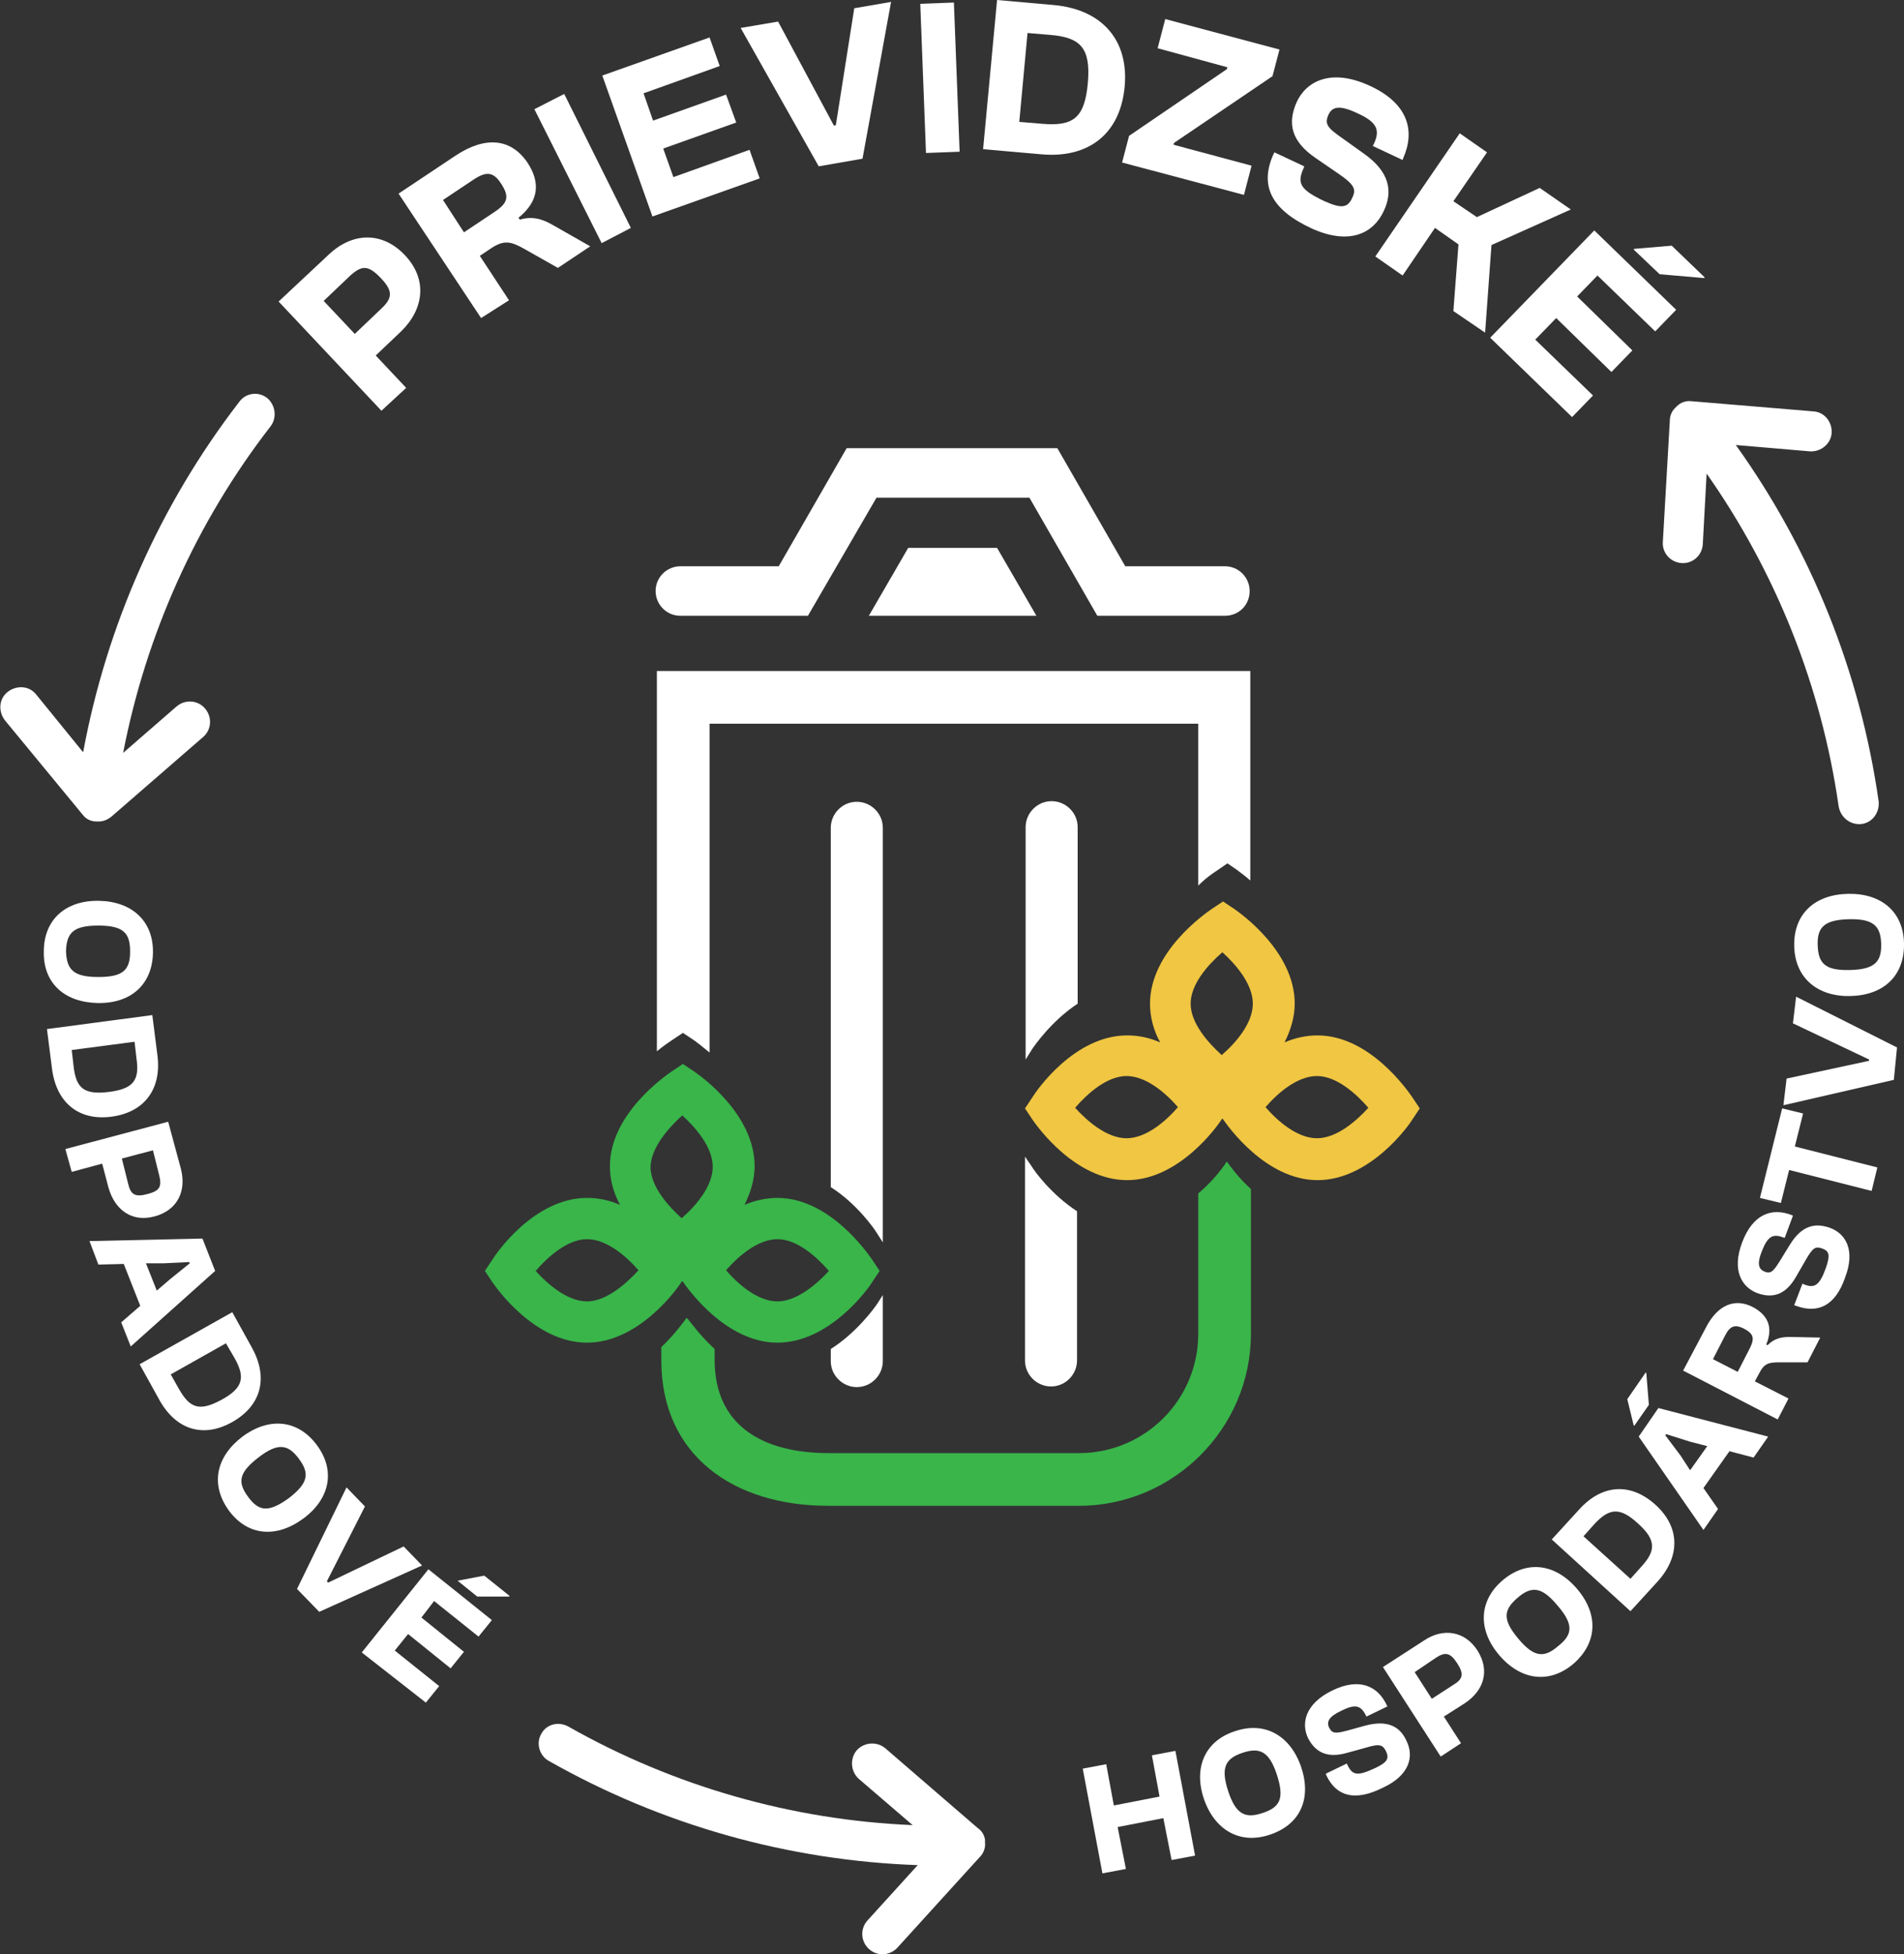 <?xml version="1.0" encoding="UTF-8"?>
<!-- Generator: Adobe Illustrator 27.1.1, SVG Export Plug-In . SVG Version: 6.00 Build 0)  -->
<svg xmlns="http://www.w3.org/2000/svg" xmlns:xlink="http://www.w3.org/1999/xlink" version="1.1" id="Layer_1" x="0px" y="0px" viewBox="0 0 300 307.8" style="enable-background:new 0 0 300 307.8;" xml:space="preserve">
<rect x="0" y="0" width="300" height="307.8" fill="#333333" stroke="none"/>
<style type="text/css">
	.st0{fill:#FFFFFF;}
	.st1{fill:#F0C642;}
	.st2{fill:#39B54A;}
</style>
<g>
	<g>
		<path class="st0" d="M60.1,64.7L43.9,47.5l7.9-7.4c3.7-3.5,8.4-3.7,12,0.1c3.6,3.8,3,8.5-0.6,12l-4,3.8l4.8,5.1L60.1,64.7z     M51,47.4l4.9,5.2l4.2-4c1.8-1.7,1.8-2.8-0.1-4.8c-2-2.1-3-2-4.8-0.4L51,47.4z"></path>
		<path class="st0" d="M75.8,50.1l-13-19.6l9-6c4.7-3.1,8.7-2.7,11.3,1.1c2.1,3.2,1.8,6.1-1.4,8.7l0.2,0.3c2-0.6,3.6-0.1,5.3,0.9    l5.8,3.3l-5.1,3.4l-5.3-3c-2-1.1-3.1-1.5-5.2-0.1l-1.8,1.2l4.6,7L75.8,50.1z M73.1,36.6l4.8-3.2C80,32,80.3,31,79,29    c-1.2-1.9-2.3-2.1-4.4-0.7l-4.8,3.2L73.1,36.6z"></path>
		<path class="st0" d="M94.8,38.3L84.2,17.2l4.7-2.4l10.5,21.1L94.8,38.3z"></path>
		<path class="st0" d="M102.8,34.1l-7.9-22.2l16.9-6l1.6,4.5l-12,4.3l1.5,4.3l11.5-4.1l1.6,4.4l-11.5,4.1l1.6,4.5l12-4.3l1.6,4.5    L102.8,34.1z"></path>
		<path class="st0" d="M129,26.2L116.7,4.4l5.9-1l8.8,16.4l0.3-0.1l2.9-18.4l5.8-1L135.9,25L129,26.2z"></path>
		<path class="st0" d="M145.9,24.1l-0.9-23.5l5.3-0.2l0.9,23.5L145.9,24.1z"></path>
		<path class="st0" d="M154.9,23.5L157.1,0l9,0.8c7.5,0.7,11.8,5.5,11.1,12.9c-0.7,7.4-5.7,11.3-13.2,10.6L154.9,23.5z M161.9,5.2    l-1.3,14l3.6,0.3c4.8,0.4,6.7-0.8,7.2-6.4c0.5-5.6-1.2-7.2-5.9-7.6L161.9,5.2z"></path>
		<path class="st0" d="M176.8,25.6l1.1-4.2l15.4-10.5l0.1-0.3l-11-3l1.2-4.6l18,4.8l-1.1,4.2L185,22.5l-0.1,0.3l12.3,3.3l-1.2,4.6    L176.8,25.6z"></path>
		<path class="st0" d="M200.6,24.4l0.2-0.4l4.7,2.2l-0.1,0.3c-1.1,2.4-0.5,3.4,3.3,5.2c2.7,1.2,3.6,1,4.3-0.4c0.7-1.4,0.6-2.1-2.2-4    l-3.5-2.4c-3.8-2.6-4.5-5.4-3-8.8c1.5-3.3,5.4-5.4,11.5-2.6c6.1,2.8,7.2,7.1,5.3,11.4l-0.1,0.3l-4.7-2.2l0.2-0.4    c1-2.2,0.4-3.4-2.7-4.8c-2.8-1.3-3.9-1-4.5,0.3c-0.6,1.4-0.2,2,2.1,3.6l3.5,2.5c4.1,2.9,4.6,6,3.1,9.1c-1.6,3.4-5.3,5.4-11.3,2.7    C200.2,33,198.5,29.2,200.6,24.4z"></path>
		<path class="st0" d="M216.7,40.4L230,21l4.3,3l-5.3,7.7l3.7,2.5l9.9-4.6l4.9,3.4l-12.5,5.6l-1,13.8l-5-3.4l0.8-10.5l-3.7-2.6    l-5.1,7.5L216.7,40.4z"></path>
		<path class="st0" d="M234.8,53.2l16.4-16.9l12.9,12.5l-3.3,3.4l-9.1-8.8l-3.2,3.3l8.7,8.5l-3.3,3.4l-8.7-8.5l-3.3,3.4l9.1,8.8    l-3.3,3.4L234.8,53.2z M257.4,39.3l0.1-0.1l5.9-0.5l5.2,5l-0.1,0.1l-7-0.6L257.4,39.3z"></path>
	</g>
	<g>
		<path class="st0" d="M15.6,141.9c5.2,0.1,8.6,3.2,8.5,8.2c-0.1,5-3.5,8-8.7,7.9c-5.2-0.1-8.6-3.1-8.5-8.1    C6.9,144.8,10.4,141.8,15.6,141.9z M15.5,153.9c3.9,0,5-1.1,5-4c0-2.9-1-4.1-5-4.1c-3.9,0-5,1.1-5.1,4    C10.5,152.7,11.5,153.9,15.5,153.9z"></path>
		<path class="st0" d="M7.4,162.1l16.6-2.2l0.8,6.3c0.7,5.3-2,9-7.2,9.7c-5.2,0.7-8.7-2.2-9.4-7.5L7.4,162.1z M21.2,164.1l-9.9,1.3    l0.3,2.6c0.4,3.4,1.6,4.5,5.6,4c3.9-0.5,4.8-1.9,4.3-5.3L21.2,164.1z"></path>
		<path class="st0" d="M10.3,181l16.2-4.3l2,7.4c0.9,3.5-0.5,6.5-4.1,7.5c-3.6,1-6.3-1-7.3-4.5l-1-3.8l-4.8,1.3L10.3,181z     M24.1,181.2l-4.9,1.3l1,4c0.4,1.7,1.1,2.1,3,1.6c2-0.5,2.3-1.2,1.9-2.9L24.1,181.2z"></path>
		<path class="st0" d="M14.1,195.5l17.8-0.4l2,5.1l-13.3,11.9l-1.5-3.8l3-2.6l-2.6-6.6l-4,0.1L14.1,195.5z M23,199l1.7,4.3l2.1-1.8    l3.1-2.5l-0.1-0.2l-4,0.2L23,199z"></path>
		<path class="st0" d="M22,214.9l14.6-8.2l3.1,5.6c2.6,4.7,1.5,9.1-3.1,11.7c-4.6,2.6-8.9,1.2-11.5-3.5L22,214.9z M35.6,211.6    l-8.7,4.9l1.3,2.3c1.7,3,3.2,3.6,6.7,1.7c3.5-1.9,3.7-3.6,2.1-6.5L35.6,211.6z"></path>
		<path class="st0" d="M38.2,226.3c4.2-3.1,8.7-2.7,11.7,1.3c3,4,2.1,8.5-2.1,11.6c-4.2,3.1-8.7,2.8-11.7-1.2    C33.1,233.9,34,229.5,38.2,226.3z M45.5,236c3.1-2.4,3.3-3.9,1.6-6.2c-1.7-2.3-3.3-2.6-6.4-0.2c-3.1,2.4-3.3,3.9-1.6,6.2    C40.8,238.1,42.3,238.3,45.5,236z"></path>
		<path class="st0" d="M46.8,250.3l7.8-16l2.9,3l-6,11.8l0.2,0.2l11.9-5.7l2.9,3l-16.2,7.3L46.8,250.3z"></path>
		<path class="st0" d="M57,260.3l10.5-13.1l10,8l-2.1,2.6l-7-5.6l-2,2.6l6.7,5.4l-2.1,2.6l-6.7-5.4l-2.1,2.6l7,5.6l-2.1,2.6    L57,260.3z M72.1,249L72.1,249l4.2-0.8l4,3.2l-0.1,0.1l-5,0L72.1,249z"></path>
		<path class="st0" d="M173.7,295.1l-3.1-16.5l3.7-0.7l1.2,6.5l7.2-1.4l-1.2-6.5l3.7-0.7l3.1,16.5l-3.7,0.7l-1.3-6.6l-7.2,1.4    l1.3,6.6L173.7,295.1z"></path>
		<path class="st0" d="M189.7,283.4c-1.7-5,0.2-9.2,4.9-10.7c4.7-1.6,8.7,0.7,10.4,5.6c1.7,5-0.1,9.1-4.9,10.7    C195.4,290.6,191.4,288.3,189.7,283.4z M201.2,279.6c-1.2-3.7-2.7-4.4-5.4-3.5c-2.7,0.9-3.5,2.3-2.3,6c1.2,3.7,2.7,4.4,5.4,3.5    C201.7,284.7,202.4,283.3,201.2,279.6z"></path>
		<path class="st0" d="M209,279.7l-0.1-0.3l3.3-1.6l0.1,0.2c0.8,1.7,1.6,1.8,4.4,0.5c1.9-0.9,2.2-1.5,1.7-2.6    c-0.5-1-0.9-1.3-3.2-0.6l-2.9,0.8c-3.1,0.9-5,0-6.2-2.3c-1.1-2.3-0.5-5.4,3.8-7.5c4.3-2.1,7.2-0.7,8.6,2.3l0.1,0.2l-3.3,1.6    l-0.1-0.2c-0.8-1.6-1.7-1.8-3.9-0.7c-1.9,0.9-2.3,1.7-1.9,2.6c0.5,1,1,1,2.9,0.5l2.9-0.8c3.5-0.9,5.4,0.2,6.4,2.4    c1.2,2.4,0.6,5.4-3.7,7.4C213.5,283.8,210.6,283,209,279.7z"></path>
		<path class="st0" d="M227,276.7l-9.1-14.1l6.5-4.2c3-2,6.4-1.5,8.4,1.6c2,3.2,1,6.3-2,8.3l-3.3,2.1l2.7,4.2L227,276.7z     M222.9,263.4l2.7,4.2l3.4-2.2c1.5-0.9,1.7-1.7,0.6-3.4c-1.1-1.7-1.9-1.8-3.3-0.9L222.9,263.4z"></path>
		<path class="st0" d="M236.2,260.7c-3.4-4-3.2-8.6,0.6-11.8c3.8-3.2,8.3-2.6,11.7,1.4c3.4,4,3.2,8.5-0.6,11.8    C244.1,265.3,239.6,264.7,236.2,260.7z M245.4,252.9c-2.5-3-4.1-3.1-6.3-1.2c-2.2,1.9-2.4,3.4,0.1,6.4c2.5,3,4.1,3.1,6.3,1.2    C247.8,257.5,248,255.9,245.4,252.9z"></path>
		<path class="st0" d="M256.9,253.8l-12.4-11.3l4.3-4.7c3.6-4,8.1-4.3,12-0.8c3.9,3.5,4,8.1,0.4,12.1L256.9,253.8z M249.5,242    l7.4,6.7l1.7-1.9c2.3-2.5,2.4-4.2-0.5-6.8c-2.9-2.7-4.6-2.4-6.9,0.1L249.5,242z"></path>
		<path class="st0" d="M257.5,224.6l-0.1-0.1l-1-4.1l2.9-4.2l0.1,0.1l0.4,5L257.5,224.6z M268.4,241l-10.2-14.7l3.1-4.5l17.3,4.5    l-2.3,3.3l-3.8-1l-4.1,5.8l2.3,3.3L268.4,241z M266.3,231.6l2.7-3.8l-2.7-0.7l-3.8-1.2l-0.1,0.2l2.4,3.2L266.3,231.6z"></path>
		<path class="st0" d="M280.1,223.6l-14.9-7.7l3.6-6.8c1.8-3.5,4.5-4.7,7.4-3.2c2.4,1.3,3.2,3.2,2.1,5.9l0.2,0.1    c1.1-1.1,2.2-1.3,3.6-1.3l4.7,0.1l-2,3.9l-4.4,0c-1.6,0-2.4,0.1-3.2,1.7l-0.7,1.3l5.3,2.7L280.1,223.6z M273.8,216.1l1.9-3.7    c0.8-1.6,0.6-2.3-0.9-3.1c-1.4-0.7-2.2-0.5-3,1.1l-1.9,3.7L273.8,216.1z"></path>
		<path class="st0" d="M283,205.7l-0.3-0.1l1.3-3.4l0.2,0.1c1.7,0.7,2.5,0.2,3.5-2.6c0.7-2,0.5-2.6-0.5-3c-1.1-0.4-1.5-0.3-2.7,1.8    l-1.5,2.6c-1.6,2.8-3.6,3.5-6.1,2.6c-2.4-0.9-4.1-3.5-2.4-8c1.7-4.5,4.7-5.5,7.8-4.3l0.2,0.1l-1.3,3.5l-0.3-0.1    c-1.6-0.6-2.4-0.1-3.3,2.2c-0.8,2-0.5,2.8,0.4,3.2c1,0.4,1.4,0,2.4-1.6l1.6-2.6c1.9-3.1,4-3.5,6.3-2.7c2.5,0.9,4.1,3.5,2.4,7.9    C289.2,205.6,286.5,207,283,205.7z"></path>
		<path class="st0" d="M294.9,187.6l-13-3.3l-1.3,5.2l-3.3-0.8l3.5-14.1l3.3,0.8l-1.3,5.2l13,3.3L294.9,187.6z"></path>
		<path class="st0" d="M298.4,170.1l-17.4,4l0.5-4.2l13-2.8l0-0.2l-12-5.7l0.5-4.2l15.9,8L298.4,170.1z"></path>
		<path class="st0" d="M291.5,156.9c-5.2,0.1-8.7-2.9-8.8-7.9c-0.1-5,3.2-8.1,8.5-8.2c5.2-0.1,8.7,2.8,8.8,7.8    C300.1,153.7,296.8,156.8,291.5,156.9z M291.3,144.8c-3.9,0.1-5,1.3-4.9,4.1c0.1,2.9,1.2,4,5.1,3.9c3.9-0.1,5-1.3,4.9-4.2    C296.3,145.9,295.2,144.7,291.3,144.8z"></path>
	</g>
	<g>
		<path class="st0" d="M42.1,62.7c-1.4-1.1-3.4-0.8-4.4,0.6c-12.5,16.2-20.9,35.2-24.6,55.2l-7.4-9.1c-1.1-1.4-3.1-1.5-4.5-0.4    s-1.5,3.1-0.4,4.5L13,128.3c0.5,0.7,1.3,1.1,2.2,1.1c0.1,0,0.2,0,0.4,0c0.7,0,1.4-0.3,2-0.8L32,116.1c1.3-1.1,1.5-3.1,0.3-4.5    c-1.1-1.3-3.1-1.5-4.5-0.3l-8.4,7.3C23,100,30.9,82.3,42.6,67.2C43.7,65.8,43.4,63.8,42.1,62.7z"></path>
		<path class="st0" d="M85.3,273.1c-0.9,1.5-0.3,3.5,1.2,4.3c17.8,10.1,37.8,15.7,58.1,16.4l-7.9,8.7c-1.2,1.3-1.1,3.3,0.2,4.5    c1.3,1.2,3.3,1.1,4.5-0.2l13-14.3c0.6-0.6,0.9-1.5,0.8-2.3c0-0.1,0-0.2,0-0.4c-0.1-0.7-0.5-1.4-1.1-1.8l-14.6-12.6    c-1.3-1.1-3.3-1-4.5,0.3c-1.1,1.3-1,3.3,0.3,4.5l8.5,7.3c-19-0.8-37.6-6.1-54.2-15.5C88,271.1,86.1,271.6,85.3,273.1z"></path>
		<path class="st0" d="M293.3,129.8c1.7-0.2,2.9-1.8,2.7-3.6c-2.9-20.3-10.6-39.5-22.5-56.1l11.7,1c1.7,0.1,3.3-1.2,3.4-2.9    c0.1-1.7-1.1-3.3-2.9-3.4l-19.2-1.6c-0.9-0.1-1.7,0.2-2.3,0.8c-0.1,0.1-0.2,0.2-0.3,0.3c-0.5,0.5-0.8,1.2-0.8,2L262,85.4    c-0.1,1.7,1.2,3.2,3,3.3c1.7,0.1,3.2-1.2,3.3-3l0.6-11.1c10.9,15.5,18.1,33.5,20.8,52.4C290,128.8,291.6,130,293.3,129.8z"></path>
	</g>
</g>
<g>
	<g>
		<g>
			<polygon class="st0" points="157.1,86.3 143.1,86.3 136.9,97 163.3,97 157.1,86.3    "></polygon>
		</g>
		<g>
			<path class="st0" d="M193,97h-20.1l-10.7-18.6h-24.1L127.3,97h-20.1c-2.2,0-3.9-1.8-3.9-3.9c0-2.2,1.8-3.9,3.9-3.9h15.5     l10.7-18.6h33.2l10.7,18.6H193c2.2,0,3.9,1.8,3.9,3.9C196.9,95.3,195.2,97,193,97z"></path>
		</g>
		<g>
			<path class="st0" d="M162.6,165.3c0.4-0.6,3.1-4.5,7.2-7.2v-27.8c0-2.3-1.9-4.1-4.1-4.1c-2.3,0-4.1,1.9-4.1,4.1v36.6L162.6,165.3     z"></path>
			<path class="st0" d="M162.6,183.8l-1.1-1.6v32.1c0,2.3,1.9,4.1,4.1,4.1c2.3,0,4.1-1.9,4.1-4.1v-23.5     C165.7,188.2,163,184.5,162.6,183.8z"></path>
		</g>
		<path class="st0" d="M103.5,105.7v59.9c1.1-0.9,2-1.5,2.3-1.7l1.8-1.2l1.8,1.2c0.3,0.2,1.2,0.9,2.4,1.9v-51.8h77v25.5    c1.4-1.4,2.7-2.2,3-2.4l1.6-1.1l1.6,1.1c0.2,0.2,1,0.7,2,1.6v-33H103.5z"></path>
		<g>
			<path class="st0" d="M138.2,194.3l0.9,1.4v-65.3c0-2.3-1.9-4.1-4.1-4.1c-2.3,0-4.1,1.9-4.1,4.1V187     C135,189.6,137.8,193.6,138.2,194.3z"></path>
			<path class="st0" d="M138.2,205.4c-0.4,0.6-3.2,4.5-7.3,7.1v1.9c0,2.3,1.9,4.1,4.1,4.1c2.3,0,4.1-1.9,4.1-4.1V204L138.2,205.4z"></path>
		</g>
	</g>
	<g>
		<path class="st1" d="M222.5,172.8c-0.7-1-6.7-9.7-14.9-9.7c-1.8,0-3.6,0.4-5.2,1.1c0.9-1.8,1.6-3.9,1.6-6.1    c0-8.2-8.5-14.2-9.5-14.9l-1.8-1.2l-1.8,1.2c-1,0.7-9.7,6.7-9.7,14.9c0,2.2,0.6,4.3,1.6,6.1c-1.6-0.7-3.3-1.1-5.2-1.1    c-8.3,0-14.3,8.7-14.9,9.7l-1.2,1.8l1.2,1.8c0.7,1,6.7,9.5,14.9,9.5c8.2,0,14.3-8.6,14.9-9.6l0.1-0.1l0.1,0.1    c0.7,1,6.7,9.6,14.9,9.6c8.2,0,14.3-8.5,14.9-9.5l1.2-1.8L222.5,172.8z M192.6,150c2.1,1.9,4.8,5,4.8,8.1s-2.7,6.2-4.9,8.1    c-2.1-1.9-4.9-5-4.9-8.1C187.6,155,190.4,151.9,192.6,150z M177.5,179.3c-3.1,0-6.2-2.7-8.1-4.8c1.9-2.2,5-5,8.1-5    c3.1,0,6.2,2.7,8.1,4.9C183.7,176.6,180.6,179.3,177.5,179.3z M207.5,179.3c-3.1,0-6.2-2.7-8.1-4.9c1.9-2.2,5-4.9,8.1-4.9    c3.1,0,6.2,2.8,8.1,5C213.7,176.6,210.6,179.3,207.5,179.3z"></path>
		<path class="st2" d="M193.4,183.1l-0.1-0.1l-0.1,0.1c-0.3,0.5-1.9,2.8-4.4,4.9v22.1c0,10.4-8.4,18.8-18.8,18.8h-39.4    c-10.4,0-18-4.3-18-14.7v-1.7c-2.4-2.2-3.9-4.4-4.3-4.8l-0.1-0.1l-0.1,0.1c-0.3,0.4-1.7,2.4-3.9,4.5v2.1    c0,14.9,11.3,22.9,26.3,22.9H170c14.9,0,27.1-12.2,27.1-27.1v-22.8C195,185.4,193.7,183.5,193.4,183.1z"></path>
		<path class="st2" d="M137.4,198.4c-0.7-1-6.7-9.7-14.9-9.7c-1.8,0-3.6,0.4-5.2,1.1c0.9-1.8,1.6-3.9,1.6-6.1    c0-8.2-8.5-14.2-9.5-14.9l-1.8-1.2l-1.8,1.2c-1,0.7-9.7,6.7-9.7,14.9c0,2.2,0.6,4.3,1.6,6.1c-1.6-0.7-3.3-1.1-5.2-1.1    c-8.3,0-14.3,8.7-14.9,9.7l-1.2,1.8l1.2,1.8c0.7,1,6.7,9.5,14.9,9.5c8.2,0,14.3-8.6,14.9-9.6l0.1-0.1l0.1,0.1    c0.7,1,6.7,9.6,14.9,9.6c8.2,0,14.3-8.5,14.9-9.5l1.2-1.8L137.4,198.4z M107.5,175.7c2.1,1.9,4.8,5,4.8,8.1s-2.7,6.2-4.9,8.1    c-2.1-1.9-4.9-5-4.9-8.1C102.6,180.7,105.4,177.6,107.5,175.7z M92.5,205c-3.1,0-6.2-2.7-8.1-4.8c1.9-2.2,5-5,8.1-5    c3.1,0,6.2,2.7,8.1,4.9C98.7,202.2,95.5,205,92.5,205z M122.5,205c-3.1,0-6.2-2.7-8.1-4.9c1.9-2.2,5-4.9,8.1-4.9    c3.1,0,6.2,2.8,8.1,5C128.7,202.3,125.5,205,122.5,205z"></path>
	</g>
</g>
</svg>
